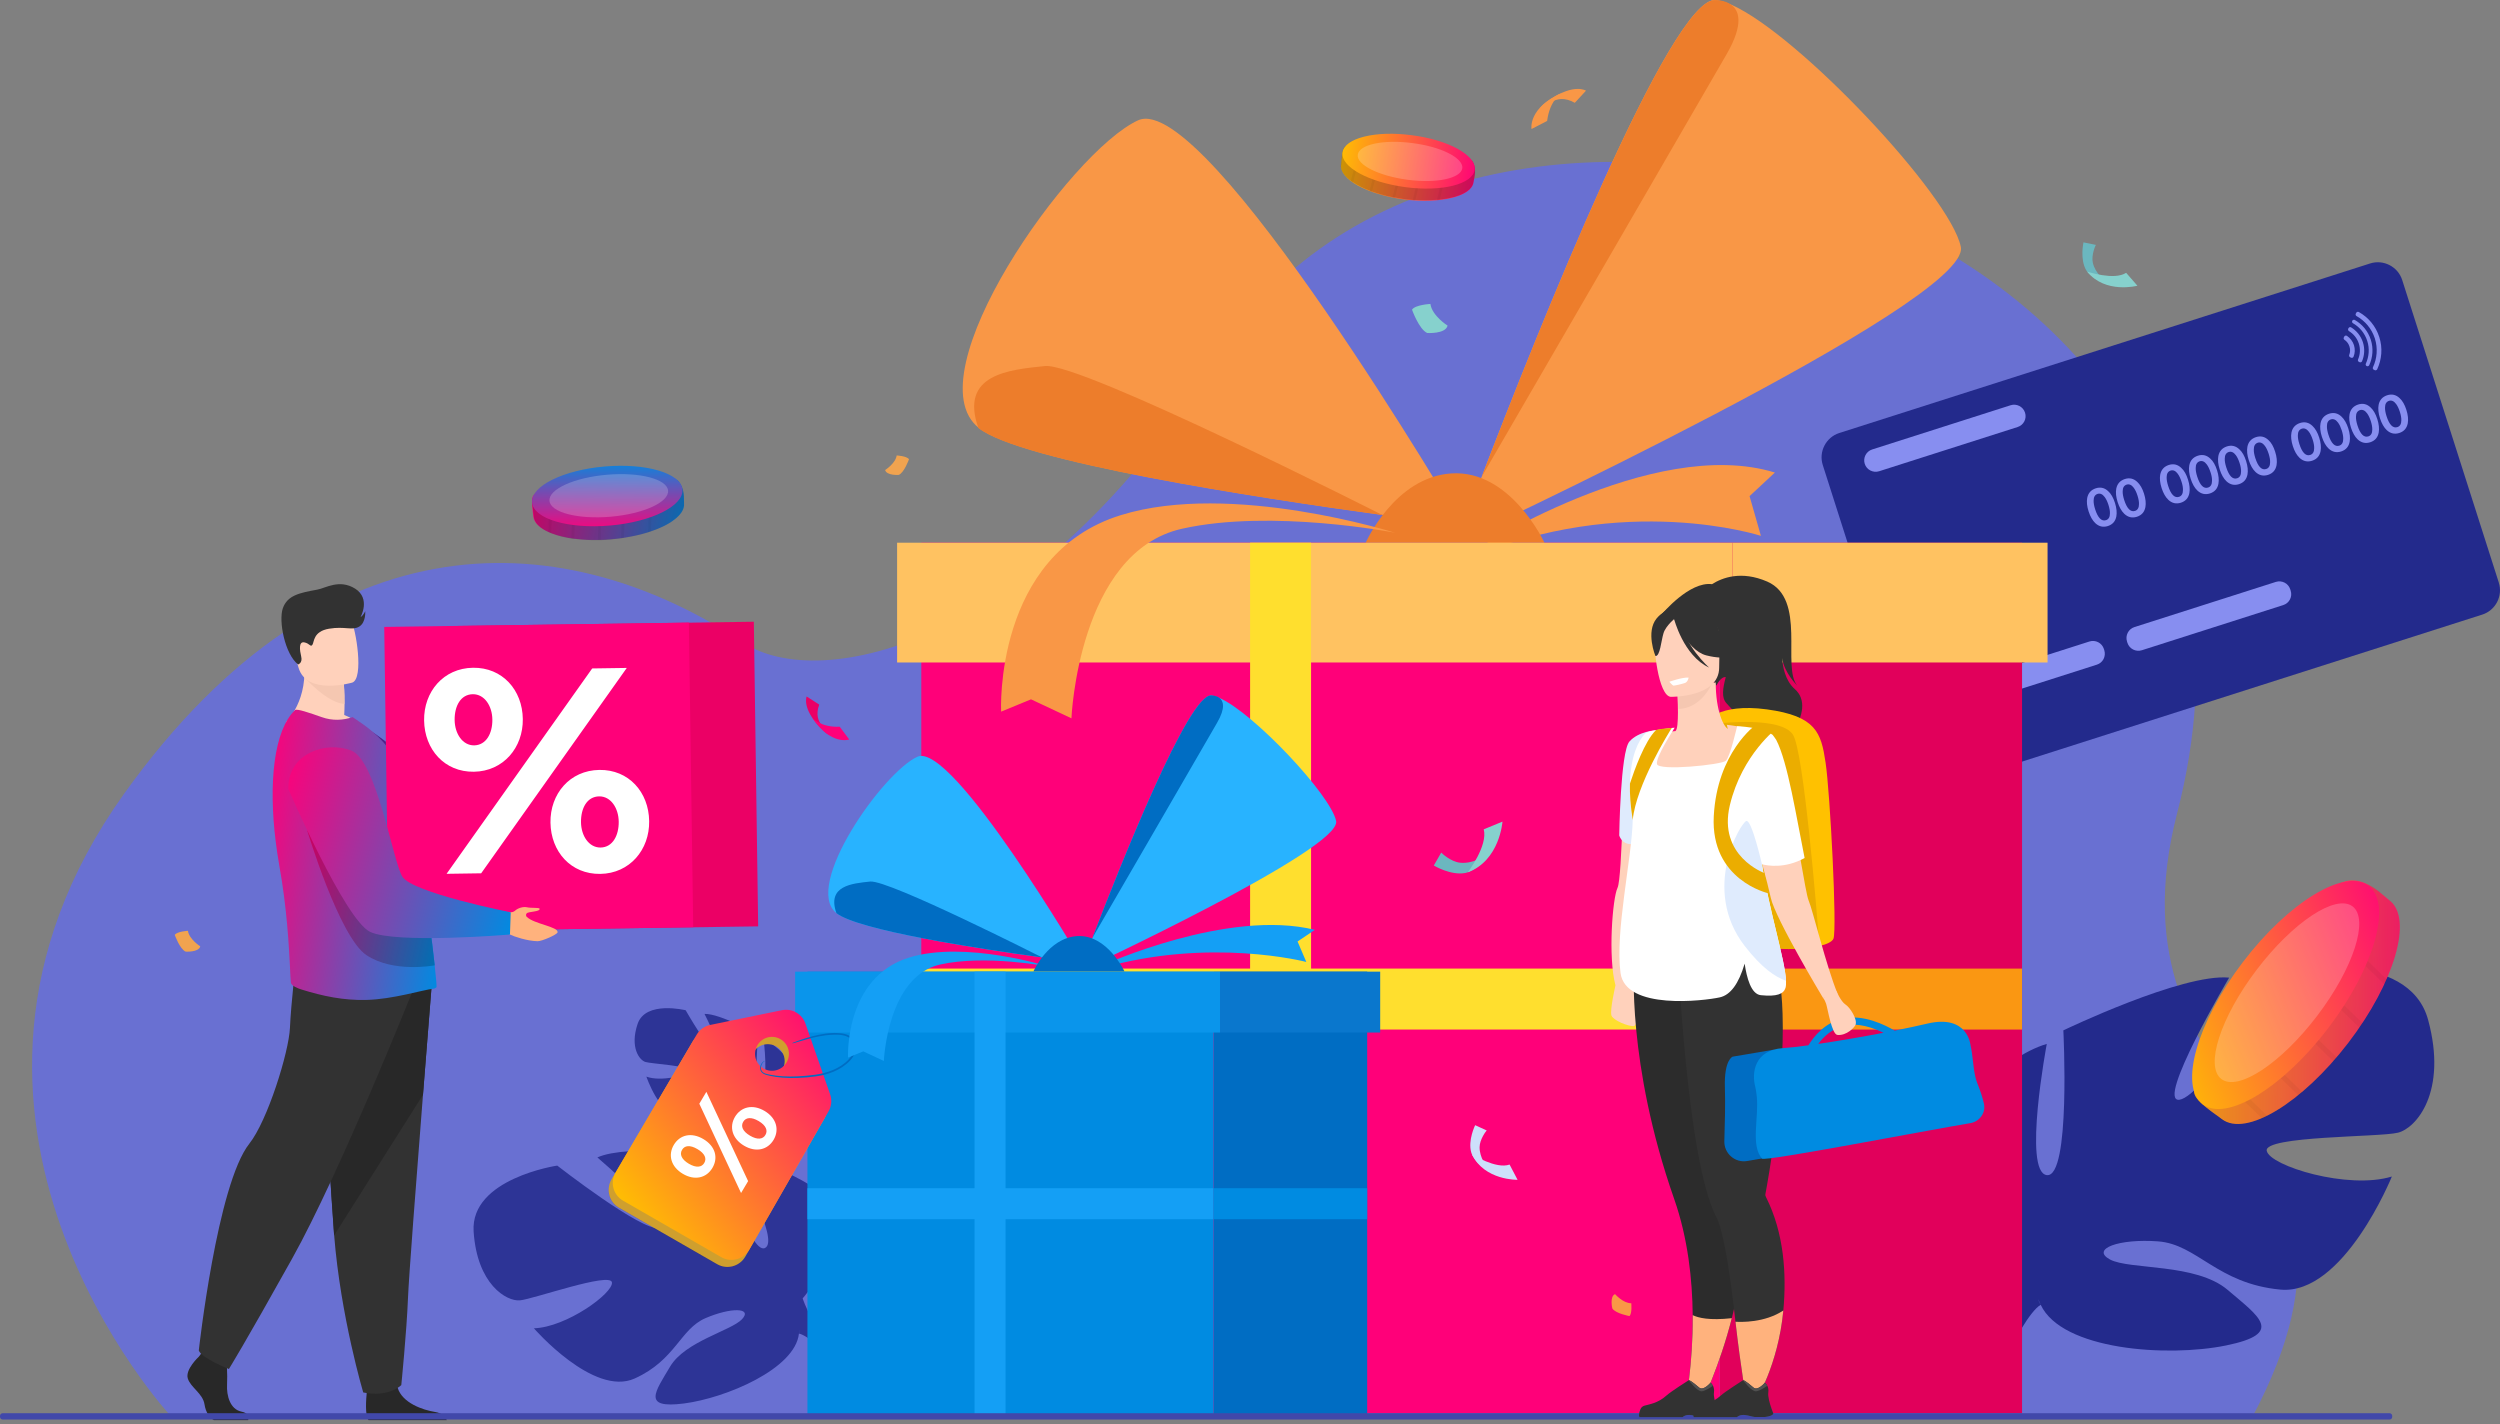<svg width="495" height="282" viewBox="0 0 495 282" fill="none" xmlns="http://www.w3.org/2000/svg">
<rect x="0" y="0" width="495" height="282" fill="#808080" stroke="none"/>
<path d="M33.868 280.444C33.868 280.444 -21.255 221.269 24.543 157.2C65.173 100.36 112.551 104.241 147.307 127.303C162.109 137.125 204.799 128.522 241.118 70.669C290.66 -8.22 462.381 39.622 431.077 160.995C415.931 219.723 477.184 221.853 445.965 280.564L33.868 280.444Z" fill="#6970D2"/>
<path d="M480.769 201.935C476.888 187.614 452.71 192.078 452.71 192.078C452.71 192.078 436.293 217.15 431.519 217.751C426.745 218.352 441.376 193.572 441.376 193.572C432.12 192.679 408.543 204.013 408.543 204.013C408.543 204.013 410.037 233.274 405.263 232.673C400.489 232.072 405.263 206.692 405.263 206.692C396.299 209.371 387.954 219.829 387.954 219.829C377.513 236.846 399.888 249.382 399.888 249.382C399.888 249.382 400.18 259.531 393.912 271.173C393.912 271.173 392.504 273.32 391.062 276.978H393.5C393.706 276.325 393.912 275.69 394.17 275.089C394.17 275.089 394.17 275.089 394.17 275.071C394.17 275.054 394.17 275.054 394.187 275.037C394.359 274.659 394.599 274.127 394.891 273.474C395.63 272.015 396.145 270.933 396.454 270.16C398.686 265.575 401.915 259.599 404.061 258.346C404.061 258.346 403.786 257.968 403.546 257.23C403.718 257.59 403.889 257.951 404.061 258.346C408.234 267.31 429.132 268.786 440.775 266.399C452.418 264.013 447.335 260.733 441.067 255.392C434.799 250.069 421.662 251.46 417.782 249.382C413.901 247.287 419.567 245.209 427.329 245.793C435.091 246.394 438.972 254.156 451.508 255.341C464.043 256.525 473.591 232.948 473.591 232.948C464.936 235.627 449.413 230.853 448.812 227.865C448.211 224.877 471.204 225.186 474.776 224.276C478.365 223.418 484.65 216.257 480.769 201.935Z" fill="#232A8C"/>
<path d="M151.201 205.835C151.201 205.835 152.265 214.352 150.668 214.455C149.071 214.558 150.17 204.89 150.17 204.89C150.17 204.89 142.58 200.649 139.489 200.752C139.489 200.752 143.834 209.269 142.271 208.977C140.691 208.686 135.763 200.031 135.763 200.031C135.763 200.031 127.829 198.056 126.25 202.727C124.67 207.398 126.61 209.905 127.778 210.265C128.946 210.643 136.57 211.004 136.312 211.983C136.055 212.961 130.8 214.232 127.984 213.167C127.984 213.167 130.68 221.187 134.853 221.049C139.043 220.912 140.485 218.422 143.061 218.371C145.654 218.336 147.492 219.143 146.152 219.762C144.83 220.38 140.502 219.641 138.304 221.29C136.124 222.921 134.372 223.917 138.184 224.948C141.996 225.978 148.951 225.909 150.531 223.024C150.6 222.904 150.668 222.784 150.72 222.664C150.617 222.904 150.531 223.024 150.531 223.024C151.218 223.488 152.162 225.531 152.815 227.094C152.901 227.352 153.055 227.729 153.261 228.227C153.347 228.451 153.416 228.64 153.467 228.76C154.618 232.246 153.536 238.084 153.536 238.084L154.343 238.359C156.541 232.538 153.622 227.472 153.622 227.472C151.785 223.488 152.094 220.122 152.094 220.122C152.094 220.122 159.77 216.413 156.661 210.557C156.679 210.54 154.12 206.917 151.201 205.835Z" fill="#2D3496"/>
<path d="M93.777 243.837C93.09 233.345 110.331 230.787 110.331 230.787C110.331 230.787 127.091 243.837 130.439 243.133C133.788 242.429 118.281 229.172 118.281 229.172C124.275 226.442 142.7 228.64 142.7 228.64C142.7 228.64 148.419 248.594 151.475 247.1C154.549 245.606 145.516 229.688 145.516 229.688C152.145 229.43 160.147 234.513 160.147 234.513C171.069 243.528 158.928 257.077 158.928 257.077C158.928 257.077 161.057 263.946 167.943 270.317C167.943 270.317 169.386 271.433 171.189 273.545L169.557 274.112C169.266 273.717 168.974 273.339 168.682 272.996L168.665 272.979C168.458 272.755 168.184 272.463 167.823 272.086C166.982 271.279 166.398 270.678 166.003 270.214C163.444 267.655 159.924 264.393 158.19 264.049C158.19 264.049 158.275 263.74 158.275 263.173C158.241 263.448 158.207 263.74 158.19 264.049C157.451 271.021 143.765 276.808 135.419 277.89C127.056 278.955 129.718 275.589 132.689 270.574C135.677 265.56 144.795 263.482 146.925 261.198C149.054 258.915 144.761 258.812 139.695 260.992C134.629 263.173 133.805 269.269 125.665 272.944C117.526 276.619 105.711 263.002 105.711 263.002C112.134 262.813 121.441 256.047 121.166 253.918C120.892 251.788 105.54 257.249 102.93 257.472C100.302 257.695 94.464 254.33 93.777 243.837Z" fill="#2D3496"/>
<path d="M416.699 55.51C416.699 55.51 414.862 54.119 414.381 52.041C414.037 50.495 414.913 48.572 414.982 48.486L412.526 47.988C412.526 47.988 411.805 51.251 413.024 53.432C413.402 54.102 414.501 55.012 415.205 55.355C415.995 55.75 416.699 55.51 416.699 55.51Z" fill="#6BB7BF"/>
<path d="M420.975 54.016L423.207 56.574C423.207 56.574 416.87 58.257 413.247 53.775C413.264 53.775 418.605 55.578 420.975 54.016Z" fill="#86D1CD"/>
<path d="M305.491 21.836C305.491 21.836 307.774 18.041 311.81 20.36L314.025 17.955C314.025 17.955 311.724 16.427 306.83 19.759C303.636 21.922 305.491 21.836 305.491 21.836Z" fill="#F99746"/>
<path d="M303.241 25.546C303.241 25.546 302.468 21.407 309.286 18.351C309.286 18.351 306.847 19.741 306.332 23.949L303.241 25.546Z" fill="#F99746"/>
<path d="M164.475 144.958C164.475 144.958 160.731 143.481 162.208 139.515L159.718 137.9C159.718 137.9 158.705 140.201 162.414 144.065C164.836 146.607 164.475 144.958 164.475 144.958Z" fill="#EB0065"/>
<path d="M168.15 146.418C168.15 146.418 164.561 147.723 160.801 142.091C160.801 142.091 162.415 144.066 166.262 143.894L168.15 146.418Z" fill="#FF0079"/>
<path d="M175.259 93.064C175.259 93.064 177.319 91.758 177.543 90.179C177.543 90.179 179.552 90.282 179.981 90.934C179.981 90.934 179.054 93.544 177.972 94.025C177.989 94.042 175.534 94.197 175.259 93.064Z" fill="#F1A34F"/>
<path d="M39.65 187.374C39.65 187.374 37.452 185.983 37.212 184.3C37.212 184.3 35.065 184.42 34.602 185.107C34.602 185.107 35.58 187.889 36.748 188.421C36.748 188.421 39.358 188.593 39.65 187.374Z" fill="#F1A34F"/>
<path d="M286.621 64.474C286.621 64.474 283.547 62.533 283.221 60.181C283.221 60.181 280.215 60.335 279.58 61.314C279.58 61.314 280.954 65.195 282.585 65.933C282.568 65.933 286.209 66.174 286.621 64.474Z" fill="#86D1CD"/>
<path d="M475.634 55.441L494.764 115.355C495.606 117.999 494.129 120.85 491.484 121.691L386.374 155.263C383.729 156.104 380.879 154.627 380.037 151.983L360.907 92.069C360.066 89.425 361.543 86.574 364.187 85.733L469.298 52.161C471.925 51.32 474.793 52.797 475.634 55.441Z" fill="#232A8C"/>
<path d="M415.189 131.6L387.181 140.547C385.996 140.925 384.709 140.272 384.331 139.087L384.245 138.813C383.867 137.628 384.52 136.34 385.705 135.962L413.712 127.015C414.897 126.638 416.185 127.29 416.563 128.475L416.649 128.75C417.026 129.952 416.374 131.223 415.189 131.6Z" fill="#878EF0"/>
<path d="M452.092 119.802L424.085 128.749C422.9 129.127 421.612 128.474 421.234 127.29L421.148 127.015C420.77 125.83 421.423 124.542 422.608 124.164L450.616 115.218C451.8 114.84 453.088 115.492 453.466 116.677L453.552 116.952C453.947 118.154 453.277 119.425 452.092 119.802Z" fill="#878EF0"/>
<path d="M418.762 99.574C419.088 100.587 419.174 101.498 419.037 102.253C418.848 103.215 418.298 103.85 417.354 104.159C416.427 104.451 415.602 104.262 414.881 103.593C414.315 103.06 413.868 102.27 413.542 101.257C413.215 100.244 413.13 99.351 413.267 98.596C413.456 97.634 414.023 96.998 414.95 96.689C415.894 96.38 416.719 96.586 417.423 97.256C417.989 97.771 418.436 98.544 418.762 99.574ZM417.474 99.969C417.268 99.334 417.028 98.819 416.736 98.424C416.306 97.84 415.826 97.634 415.328 97.788C414.813 97.96 414.538 98.389 414.538 99.111C414.521 99.591 414.624 100.158 414.83 100.811C415.379 102.545 416.118 103.283 416.993 102.992C417.509 102.82 417.766 102.373 417.766 101.652C417.783 101.188 417.68 100.622 417.474 99.969Z" fill="#878EF0"/>
<path d="M424.514 97.737C424.84 98.751 424.926 99.661 424.789 100.416C424.6 101.378 424.05 102.013 423.106 102.322C422.179 102.614 421.354 102.425 420.633 101.756C420.066 101.223 419.62 100.433 419.294 99.42C418.967 98.407 418.882 97.514 419.019 96.758C419.208 95.797 419.775 95.162 420.702 94.852C421.646 94.543 422.471 94.749 423.175 95.419C423.741 95.934 424.188 96.707 424.514 97.737ZM423.226 98.132C423.02 97.497 422.78 96.982 422.488 96.587C422.058 96.003 421.578 95.797 421.08 95.951C420.564 96.123 420.29 96.552 420.29 97.274C420.273 97.754 420.376 98.321 420.582 98.974C421.131 100.708 421.87 101.447 422.745 101.155C423.26 100.983 423.518 100.536 423.518 99.815C423.535 99.352 423.432 98.785 423.226 98.132Z" fill="#878EF0"/>
<path d="M433.22 94.954C433.546 95.967 433.632 96.877 433.495 97.633C433.306 98.595 432.756 99.23 431.812 99.539C430.885 99.831 430.06 99.642 429.339 98.972C428.773 98.44 428.326 97.65 428 96.637C427.673 95.624 427.588 94.731 427.725 93.975C427.914 93.014 428.481 92.378 429.408 92.069C430.352 91.76 431.177 91.966 431.881 92.636C432.465 93.151 432.894 93.924 433.22 94.954ZM431.932 95.349C431.726 94.714 431.486 94.199 431.194 93.804C430.764 93.22 430.284 93.014 429.786 93.168C429.271 93.34 428.996 93.769 428.996 94.49C428.979 94.971 429.082 95.538 429.288 96.191C429.837 97.925 430.576 98.663 431.451 98.371C431.967 98.2 432.224 97.753 432.224 97.032C432.241 96.568 432.155 96.002 431.932 95.349Z" fill="#878EF0"/>
<path d="M438.974 93.118C439.3 94.131 439.386 95.041 439.249 95.797C439.06 96.759 438.51 97.394 437.566 97.703C436.639 97.995 435.814 97.806 435.093 97.136C434.526 96.604 434.08 95.814 433.754 94.801C433.427 93.788 433.342 92.895 433.479 92.139C433.668 91.178 434.235 90.542 435.162 90.233C436.106 89.924 436.931 90.13 437.635 90.8C438.218 91.315 438.648 92.088 438.974 93.118ZM437.686 93.513C437.48 92.878 437.24 92.363 436.948 91.968C436.518 91.384 436.038 91.178 435.54 91.332C435.024 91.504 434.75 91.933 434.75 92.655C434.732 93.135 434.836 93.702 435.042 94.355C435.591 96.089 436.33 96.827 437.205 96.535C437.72 96.364 437.978 95.917 437.978 95.196C437.995 94.732 437.909 94.166 437.686 93.513Z" fill="#878EF0"/>
<path d="M444.726 91.28C445.052 92.293 445.138 93.204 445.001 93.959C444.812 94.921 444.262 95.556 443.318 95.865C442.391 96.157 441.566 95.968 440.845 95.299C440.278 94.766 439.832 93.976 439.506 92.963C439.179 91.95 439.094 91.057 439.231 90.302C439.42 89.34 439.986 88.704 440.914 88.395C441.858 88.086 442.682 88.292 443.387 88.962C443.97 89.477 444.4 90.25 444.726 91.28ZM443.438 91.675C443.232 91.04 442.992 90.525 442.7 90.13C442.27 89.546 441.79 89.34 441.292 89.494C440.776 89.666 440.502 90.095 440.502 90.817C440.484 91.297 440.587 91.864 440.794 92.517C441.343 94.251 442.081 94.99 442.957 94.698C443.472 94.526 443.73 94.079 443.73 93.358C443.747 92.894 443.661 92.328 443.438 91.675Z" fill="#878EF0"/>
<path d="M450.479 89.442C450.805 90.456 450.891 91.366 450.754 92.121C450.565 93.083 450.015 93.718 449.071 94.027C448.143 94.319 447.319 94.13 446.598 93.461C446.031 92.928 445.585 92.138 445.259 91.125C444.932 90.112 444.846 89.219 444.984 88.464C445.173 87.502 445.739 86.867 446.667 86.558C447.611 86.248 448.435 86.454 449.139 87.124C449.723 87.639 450.153 88.412 450.479 89.442ZM449.191 89.837C448.985 89.202 448.745 88.687 448.453 88.292C448.023 87.708 447.542 87.502 447.044 87.656C446.529 87.828 446.255 88.258 446.255 88.979C446.237 89.46 446.34 90.026 446.546 90.679C447.096 92.413 447.834 93.152 448.71 92.86C449.225 92.688 449.483 92.242 449.483 91.52C449.5 91.057 449.397 90.49 449.191 89.837Z" fill="#878EF0"/>
<path d="M459.202 86.644C459.528 87.657 459.614 88.567 459.476 89.323C459.287 90.284 458.738 90.919 457.793 91.229C456.866 91.52 456.042 91.332 455.321 90.662C454.754 90.129 454.307 89.34 453.981 88.326C453.655 87.313 453.569 86.42 453.706 85.665C453.895 84.703 454.462 84.068 455.389 83.759C456.334 83.45 457.158 83.656 457.862 84.325C458.429 84.858 458.875 85.63 459.202 86.644ZM457.914 87.056C457.708 86.42 457.467 85.905 457.175 85.51C456.746 84.926 456.265 84.72 455.767 84.875C455.252 85.047 454.977 85.476 454.977 86.197C454.96 86.678 455.063 87.245 455.269 87.897C455.819 89.632 456.557 90.37 457.433 90.078C457.948 89.906 458.206 89.46 458.206 88.739C458.223 88.275 458.12 87.708 457.914 87.056Z" fill="#878EF0"/>
<path d="M464.955 84.806C465.282 85.819 465.368 86.729 465.23 87.485C465.041 88.446 464.492 89.082 463.547 89.391C462.62 89.683 461.796 89.494 461.075 88.824C460.508 88.292 460.061 87.502 459.735 86.489C459.409 85.475 459.323 84.582 459.46 83.827C459.649 82.865 460.216 82.23 461.143 81.921C462.088 81.612 462.912 81.818 463.616 82.487C464.183 83.02 464.629 83.793 464.955 84.806ZM463.668 85.218C463.461 84.582 463.221 84.067 462.929 83.672C462.5 83.088 462.019 82.882 461.521 83.037C461.006 83.209 460.731 83.638 460.731 84.359C460.714 84.84 460.817 85.407 461.023 86.059C461.573 87.794 462.311 88.532 463.187 88.24C463.702 88.068 463.959 87.622 463.959 86.901C463.977 86.437 463.874 85.87 463.668 85.218Z" fill="#878EF0"/>
<path d="M470.707 82.986C471.034 83.999 471.12 84.91 470.982 85.665C470.793 86.627 470.244 87.262 469.299 87.571C468.372 87.863 467.548 87.674 466.826 87.005C466.26 86.472 465.813 85.682 465.487 84.669C465.161 83.656 465.075 82.763 465.212 82.008C465.401 81.046 465.968 80.411 466.895 80.102C467.84 79.792 468.664 79.998 469.368 80.668C469.935 81.183 470.381 81.956 470.707 82.986ZM469.42 83.381C469.213 82.746 468.973 82.231 468.681 81.836C468.252 81.252 467.771 81.046 467.273 81.201C466.758 81.372 466.483 81.802 466.483 82.523C466.466 83.004 466.569 83.57 466.775 84.223C467.324 85.957 468.063 86.696 468.939 86.404C469.454 86.232 469.711 85.785 469.711 85.064C469.729 84.601 469.626 84.034 469.42 83.381Z" fill="#878EF0"/>
<path d="M476.46 81.148C476.787 82.162 476.872 83.072 476.735 83.827C476.546 84.789 475.997 85.424 475.052 85.733C474.125 86.025 473.301 85.837 472.579 85.167C472.013 84.634 471.566 83.844 471.24 82.831C470.914 81.818 470.828 80.925 470.965 80.17C471.154 79.208 471.721 78.573 472.648 78.264C473.593 77.954 474.417 78.16 475.121 78.83C475.688 79.345 476.134 80.118 476.46 81.148ZM475.172 81.543C474.966 80.908 474.726 80.393 474.434 79.998C474.005 79.414 473.524 79.208 473.026 79.363C472.511 79.534 472.236 79.964 472.236 80.685C472.219 81.166 472.322 81.732 472.528 82.385C473.077 84.119 473.816 84.858 474.692 84.566C475.207 84.394 475.464 83.948 475.464 83.226C475.482 82.763 475.379 82.196 475.172 81.543Z" fill="#878EF0"/>
<path d="M399.494 84.548L372.07 93.306C370.885 93.684 369.597 93.031 369.219 91.846C368.842 90.662 369.494 89.374 370.679 88.996L398.103 80.238C399.288 79.86 400.576 80.513 400.954 81.698C401.349 82.9 400.679 84.171 399.494 84.548Z" fill="#878EF0"/>
<path d="M466.087 68.339C465.829 67.549 465.331 66.93 464.696 66.501C464.507 66.381 464.266 66.45 464.163 66.639L464.077 66.81C463.992 66.982 464.043 67.171 464.198 67.274C464.661 67.583 465.022 68.047 465.194 68.613C465.383 69.18 465.348 69.764 465.142 70.279C465.073 70.451 465.159 70.64 465.314 70.726L465.486 70.811C465.674 70.915 465.932 70.829 466.001 70.623C466.293 69.936 466.327 69.129 466.087 68.339Z" fill="#878EF0"/>
<path d="M467.856 67.772C467.443 66.484 466.585 65.471 465.52 64.818C465.331 64.715 465.108 64.784 465.005 64.973L464.953 65.076C464.868 65.248 464.936 65.454 465.091 65.557C465.984 66.106 466.705 66.948 467.048 68.03C467.392 69.111 467.306 70.21 466.894 71.172C466.808 71.344 466.894 71.567 467.066 71.653L467.169 71.704C467.358 71.807 467.598 71.722 467.684 71.533C468.165 70.382 468.268 69.06 467.856 67.772Z" fill="#878EF0"/>
<path d="M469.418 67.274C468.869 65.556 467.718 64.2 466.259 63.358C466.07 63.255 465.846 63.324 465.743 63.513C465.658 63.685 465.726 63.908 465.881 63.994C467.186 64.749 468.216 65.951 468.714 67.497C469.212 69.042 469.058 70.622 468.439 71.996C468.354 72.168 468.422 72.391 468.594 72.477C468.783 72.58 469.006 72.494 469.109 72.305C469.813 70.777 469.968 68.991 469.418 67.274Z" fill="#878EF0"/>
<path d="M471.1 66.741C470.396 64.543 468.919 62.826 467.047 61.778C466.858 61.675 466.635 61.744 466.532 61.933L466.446 62.105C466.36 62.276 466.429 62.5 466.601 62.585C468.266 63.53 469.589 65.058 470.224 67.016C470.842 68.974 470.653 71 469.846 72.717C469.76 72.889 469.829 73.112 470.001 73.198L470.172 73.284C470.361 73.387 470.585 73.301 470.688 73.112C471.581 71.189 471.804 68.922 471.1 66.741Z" fill="#878EF0"/>
<path d="M400.367 107.456H340.522V279.83H400.367V107.456Z" fill="#E1005B"/>
<path d="M340.522 107.456H182.418V279.83H340.522V107.456Z" fill="#FF0079"/>
<path d="M340.519 203.85V191.778L182.415 191.778V203.85L340.519 203.85Z" fill="#FFDF2E"/>
<path d="M400.36 203.854V191.782H340.515V203.854H400.36Z" fill="#FA9712"/>
<path d="M291.427 109.31C291.427 109.31 327.146 86.093 351.427 93.563L346.413 98.234L348.662 106.099C348.662 106.099 321.668 97.307 290.672 110.632L291.427 109.31Z" fill="#F99746"/>
<path d="M289.51 104.018C289.51 104.018 283.208 103.263 273.814 101.958C248.881 98.523 202.172 91.345 193.792 84.717C180.621 74.293 211.84 29.989 225.338 23.824C238.852 17.694 289.51 104.018 289.51 104.018Z" fill="#F99746"/>
<path d="M388.245 48.882C390.495 59.855 288.492 107.267 288.492 107.267C288.492 107.267 290.347 102.253 293.369 94.388C293.369 94.388 293.369 94.388 293.386 94.371C304.411 65.676 330.976 -0.918 339.717 0.01C340.592 0.095 341.623 0.422 342.773 0.92C356.168 6.827 386.184 38.784 388.245 48.882Z" fill="#F99746"/>
<path d="M341.896 10.69C335.663 21.509 294.037 93.271 293.385 94.387C304.409 65.692 330.975 -0.901 339.715 0.026C339.715 0.026 341.45 -0.025 342.772 0.936C344.352 2.087 345.33 4.714 341.896 10.69Z" fill="#ED7D2B"/>
<path d="M273.757 101.995C248.806 98.56 202.098 91.382 193.718 84.754C189.94 74.09 199.763 73.214 206.906 72.476C214.033 71.72 273.757 101.995 273.757 101.995Z" fill="#ED7D2B"/>
<path d="M270.409 107.456C270.409 107.456 276.128 94.457 287.375 93.736C299.121 92.98 305.801 107.456 305.801 107.456H270.409Z" fill="#ED7D2B"/>
<path d="M343.064 107.456H177.628V131.171H343.064V107.456Z" fill="#FFC261"/>
<path d="M405.416 107.456H343.064V131.171H405.416V107.456Z" fill="#FFC261"/>
<path d="M276.197 105.481C276.197 105.481 243.793 95.212 221.933 101.995C196.724 109.808 198.218 140.907 198.218 140.907L204.142 138.468L212.145 142.229C212.145 142.229 213.501 109.293 234.039 104.691C251.829 100.707 276.197 105.481 276.197 105.481Z" fill="#F99746"/>
<path d="M259.592 107.456H247.52V279.813H259.592V107.456Z" fill="#FFDF2E"/>
<path d="M270.703 192.388H240.274V280.051H270.703V192.388Z" fill="#006DC3"/>
<path d="M240.273 192.388H159.873V280.051H240.273V192.388Z" fill="#008BE1"/>
<path d="M240.269 241.402V235.271L159.869 235.271V241.402L240.269 241.402Z" fill="#149FF5"/>
<path d="M270.702 241.397V235.267H240.273V241.397H270.702Z" fill="#008BE1"/>
<path d="M218.518 191.048C218.518 191.048 243.16 179.852 260.349 184.111L256.914 186.412L258.649 190.465C258.649 190.465 239.536 185.485 218.02 191.718L218.518 191.048Z" fill="#149FF5"/>
<path d="M214.293 190.618C214.293 190.618 211.081 190.223 206.308 189.57C193.635 187.819 169.868 184.178 165.61 180.795C158.912 175.489 174.78 152.959 181.648 149.834C188.534 146.709 214.293 190.618 214.293 190.618Z" fill="#28B3FF"/>
<path d="M264.556 162.559C265.706 168.14 213.829 192.249 213.829 192.249C213.829 192.249 214.774 189.691 216.302 185.707C221.917 171.111 235.415 137.247 239.862 137.711C240.309 137.762 240.824 137.917 241.408 138.174C248.242 141.162 263.491 157.407 264.556 162.559Z" fill="#28B3FF"/>
<path d="M240.978 143.121C237.818 148.616 216.645 185.124 216.302 185.69C221.917 171.094 235.414 137.231 239.862 137.694C239.862 137.694 240.738 137.677 241.407 138.158C242.232 138.759 242.73 140.098 240.978 143.121Z" fill="#006DC3"/>
<path d="M206.325 189.572C193.635 187.82 169.886 184.179 165.61 180.797C163.687 175.37 168.684 174.924 172.307 174.546C175.948 174.168 206.325 189.572 206.325 189.572Z" fill="#006DC3"/>
<path d="M241.562 192.388H157.436V204.443H241.562V192.388Z" fill="#0A95EB"/>
<path d="M273.278 192.388H241.562V204.443H273.278V192.388Z" fill="#0A77CD"/>
<path d="M199.095 192.388H192.965V280.807H199.095V192.388Z" fill="#149FF5"/>
<path d="M62.508 156.394C62.508 156.394 85.175 172.999 90.722 172.604C96.269 172.209 115.896 160.086 115.896 160.086L111.741 155.14C111.741 155.14 93.967 161.734 90.705 159.914C87.442 158.094 74.735 142.69 69.394 143.497C64.053 144.339 58.782 150.418 62.508 156.394Z" fill="#4B248A"/>
<path d="M49.131 281.183H42.348C41.49 280.719 40.734 279.655 40.494 278.075C40.167 275.894 37.712 274.709 37.18 272.923C36.647 271.137 39.36 268.63 39.36 268.63L39.807 268.046L40.27 267.445L44.77 268.51C44.77 268.51 44.873 269.575 44.941 270.948C44.993 271.927 45.01 273.078 44.959 274.074C44.821 276.461 45.628 279.019 47.74 279.483C49.355 279.792 49.286 280.719 49.131 281.183Z" fill="#282828"/>
<path d="M88.456 281.183H72.966C72.228 280.273 72.503 276.924 72.606 275.825C72.623 275.602 72.64 275.482 72.64 275.482C72.64 275.482 77.929 271.258 78.65 274.486C78.668 274.589 78.702 274.692 78.736 274.778C79.646 277.8 83.751 279.191 86.137 279.569C87.683 279.826 88.25 280.616 88.456 281.183Z" fill="#282828"/>
<path d="M85.502 194.704C85.502 194.704 84.695 204.733 83.751 216.771C82.463 233.136 80.917 253.244 80.78 257.056C80.522 263.668 79.457 274.246 79.457 274.246C79.457 274.246 76.95 276.753 71.919 275.705C71.919 275.705 67.437 260.611 66.166 244.624C66.149 244.366 66.132 244.091 66.115 243.834C64.93 227.572 63.075 193.313 63.075 193.313L85.502 194.704Z" fill="#323232"/>
<path d="M85.503 194.704C85.503 194.704 84.695 204.733 83.751 216.771L66.15 244.624C66.132 244.366 66.115 244.091 66.098 243.834C64.913 227.572 63.059 193.313 63.059 193.313L85.503 194.704Z" fill="#282828"/>
<path d="M81.827 195.889C81.827 195.889 67.351 232.191 57.82 249.243C48.307 266.295 45.319 271.069 45.319 271.069C45.319 271.069 39.858 268.888 39.36 267.394C39.36 267.394 43.001 234.458 49.372 226.439C52.978 221.905 57.202 208.288 57.408 203.531C57.614 198.774 58.696 189.347 58.696 189.347L81.827 195.889Z" fill="#323232"/>
<path d="M72.296 144.203C66.887 146.658 56.601 143.035 56.601 143.035C56.601 143.035 61.306 138.519 60.069 130.465L64.843 133.436L68.089 135.462C68.089 135.462 68.243 136.87 68.226 139.36C68.226 140.013 68.192 140.751 68.157 141.558C70.699 142.606 72.296 144.203 72.296 144.203Z" fill="#FFD1BB"/>
<path d="M68.055 135.479C68.055 135.479 68.21 136.887 68.192 139.377C64.861 139.205 60.517 134.38 60.517 134.38C62.131 133.693 63.573 133.435 64.827 133.47L68.055 135.479Z" fill="#F5C7B1"/>
<path d="M69.755 135.152C69.755 135.152 60.654 137.813 59.091 132.129C57.528 126.445 55.296 122.959 61.031 121.019C66.767 119.079 68.501 120.933 69.48 122.702C70.476 124.471 72.09 134.31 69.755 135.152Z" fill="#FFD1BB"/>
<path d="M86.068 191.134C86.36 193.761 86.48 195.393 86.429 195.461C86.274 195.616 86.085 195.736 85.862 195.753C83.75 195.976 77.74 197.883 72.468 197.986C68.02 198.089 63.985 197.264 59.589 195.891C59.005 195.702 57.648 195.187 57.597 194.551C57.528 193.864 57.476 192.885 57.425 191.632C57.202 187.287 56.824 179.817 55.295 171.334C55.021 169.755 54.78 168.175 54.592 166.629C53.149 155.055 54.214 144.597 58.421 140.596C58.782 140.27 61.34 141.163 63.693 141.987C65.874 142.76 67.934 142.623 69.823 141.987L71.97 143.464C74.597 145.37 77.551 148.049 79.216 152.445C80.642 156.189 82.033 163.057 83.217 170.235C83.75 173.481 84.265 176.761 84.66 179.886L84.677 180.006C84.746 180.315 84.78 180.659 84.814 180.968C84.883 181.518 84.969 182.067 85.038 182.599C85.467 185.914 85.828 188.884 86.068 191.134Z" fill="url(#paint0_linear)"/>
<path d="M59.022 131.563C59.022 131.563 59.949 131.289 59.64 130.001C59.331 128.713 59.125 126.996 60.224 127.185C61.323 127.373 61.478 128.215 61.855 127.665C62.233 127.116 61.993 125.021 65.135 124.488C68.295 123.956 69.72 124.901 71.111 124.076C72.502 123.252 72.313 121.003 72.313 121.003C72.313 121.003 71.987 121.844 71.386 122.187C71.386 122.187 73.447 118.53 70.321 116.555C67.196 114.597 64.466 116.452 62.834 116.744C59.228 117.396 56.91 117.894 56 120.436C55.124 122.977 56.412 129.537 59.022 131.563Z" fill="#323232"/>
<path d="M86.069 191.134C85.622 191.22 77.861 192.61 72.589 189.142C67.162 185.57 60.809 164.362 60.809 164.362C60.809 164.362 73.001 177.928 73.241 178.461C73.447 178.907 82.239 181.706 85.038 182.582C85.468 185.913 85.828 188.884 86.069 191.134Z" fill="url(#paint1_linear)"/>
<path d="M86.069 191.134C85.622 191.22 77.861 192.61 72.589 189.142C67.162 185.57 60.809 164.362 60.809 164.362C60.809 164.362 73.001 177.928 73.241 178.461C73.447 178.907 82.239 181.706 85.038 182.582C85.468 185.913 85.828 188.884 86.069 191.134Z" fill="black" fill-opacity="0.2"/>
<path d="M149.259 123.101L88.939 123.959L89.798 184.279L150.117 183.42L149.259 123.101Z" fill="#EB0065"/>
<path d="M136.397 123.273L76.077 124.131L76.935 184.451L137.255 183.592L136.397 123.273Z" fill="#FF0079"/>
<path d="M83.973 142.656C83.887 136.955 87.802 132.301 93.658 132.215C99.462 132.129 103.446 136.611 103.515 142.364C103.601 147.996 99.686 152.719 93.83 152.804C88.026 152.89 84.059 148.408 83.973 142.656ZM117.253 132.352L124.104 132.249L95.272 172.913L88.421 173.016L117.253 132.352ZM97.487 142.467C97.453 139.771 95.925 137.435 93.624 137.453C91.203 137.487 89.983 139.805 90.018 142.57C90.052 145.266 91.58 147.601 93.881 147.584C96.303 147.533 97.522 145.163 97.487 142.467ZM108.993 162.885C108.907 157.183 112.822 152.53 118.678 152.444C124.482 152.358 128.466 156.84 128.535 162.593C128.621 168.225 124.705 172.947 118.85 173.033C113.045 173.119 109.079 168.637 108.993 162.885ZM122.507 162.696C122.473 160 120.945 157.664 118.644 157.681C116.222 157.716 115.003 160.034 115.037 162.799C115.072 165.495 116.6 167.83 118.901 167.813C121.322 167.779 122.542 165.392 122.507 162.696Z" fill="white"/>
<path d="M153.973 201.465L139.81 204.371C138.678 204.599 137.705 205.301 137.116 206.291L121.079 233.546C119.933 235.497 120.595 238.011 122.563 239.132L141.993 250.308C143.94 251.435 146.43 250.762 147.555 248.816L163.222 221.48C163.814 220.458 163.927 219.225 163.536 218.116L158.639 204.114C157.974 202.182 155.975 201.058 153.973 201.465ZM154.667 208.041C155.807 209.499 155.537 211.607 154.079 212.744C152.621 213.881 150.512 213.61 149.373 212.152C148.233 210.693 148.503 208.586 149.961 207.449C151.419 206.311 153.535 206.571 154.667 208.041Z" fill="#F7BE37"/>
<g opacity="0.4">
<path opacity="0.4" d="M153.973 201.466L139.804 204.383C138.672 204.611 137.698 205.314 137.108 206.306L121.052 233.594C119.905 235.547 120.566 238.062 122.533 239.184L141.963 250.36C143.911 251.487 146.401 250.811 147.528 248.864L163.215 221.495C163.807 220.471 163.921 219.237 163.53 218.128L158.639 204.116C157.975 202.182 155.975 201.058 153.973 201.466ZM154.664 208.048C155.803 209.507 155.532 211.617 154.073 212.756C152.614 213.895 150.504 213.624 149.365 212.165C148.227 210.706 148.497 208.596 149.956 207.458C151.415 206.319 153.532 206.577 154.664 208.048Z" fill="black"/>
</g>
<path d="M154.811 200.018L140.642 202.934C139.51 203.163 138.536 203.866 137.946 204.857L121.89 232.146C120.743 234.099 121.404 236.614 123.371 237.736L142.801 248.912C144.749 250.039 147.239 249.363 148.366 247.416L164.052 220.047C164.645 219.023 164.759 217.789 164.368 216.679L159.477 202.668C158.806 200.746 156.813 199.61 154.811 200.018ZM155.502 206.6C156.641 208.059 156.37 210.169 154.911 211.308C153.452 212.447 151.342 212.176 150.203 210.717C149.064 209.258 149.335 207.148 150.794 206.009C152.253 204.87 154.363 205.141 155.502 206.6Z" fill="url(#paint2_linear)"/>
<path d="M135.199 232.415C132.867 231.032 132.219 228.724 133.409 226.697C134.612 224.676 136.906 224.137 139.264 225.535C141.622 226.932 142.259 229.201 141.069 231.229C139.879 233.256 137.545 233.806 135.199 232.415ZM138.096 227.525C136.605 226.646 135.548 226.801 135.043 227.675C134.532 228.529 134.922 229.555 136.387 230.42C137.853 231.285 138.942 231.131 139.441 230.27C139.959 229.403 139.587 228.405 138.096 227.525ZM138.463 218.539L139.86 216.181L148.127 233.863L146.729 236.22L138.463 218.539ZM147.32 226.847C144.988 225.464 144.34 223.156 145.515 221.153C146.718 219.133 149.04 218.576 151.385 219.967C153.717 221.35 154.365 223.657 153.175 225.685C151.987 227.681 149.665 228.237 147.32 226.847ZM150.209 221.969C148.743 221.104 147.662 221.245 147.156 222.119C146.645 222.973 147.01 223.984 148.501 224.864C149.992 225.743 151.056 225.575 151.554 224.714C152.072 223.847 151.675 222.834 150.209 221.969Z" fill="white"/>
<path d="M156.774 206.566C156.769 206.547 156.894 206.503 157.133 206.407C157.371 206.312 157.716 206.178 158.171 206.025C158.626 205.871 159.175 205.672 159.839 205.474C160.492 205.268 161.241 205.068 162.091 204.894C162.942 204.719 163.882 204.563 164.899 204.535C165.035 204.53 165.151 204.531 165.287 204.526C165.416 204.534 165.552 204.529 165.68 204.537C165.945 204.541 166.223 204.551 166.485 204.586C167.031 204.652 167.599 204.764 168.131 205.055C168.4 205.194 168.64 205.383 168.852 205.623C169.064 205.862 169.221 206.136 169.325 206.446C169.528 207.047 169.519 207.725 169.313 208.339C169.12 208.961 168.743 209.526 168.301 210.003C167.851 210.492 167.335 210.894 166.782 211.274C165.671 212.014 164.446 212.489 163.231 212.802C162.628 212.953 162.013 213.064 161.421 213.138C160.828 213.211 160.243 213.273 159.677 213.329C157.404 213.513 155.338 213.484 153.622 213.224C153.193 213.159 152.783 213.089 152.401 213.001C152.21 212.957 152.018 212.913 151.847 212.864C151.663 212.808 151.504 212.766 151.334 212.684C151.001 212.541 150.732 212.286 150.614 212.001C150.483 211.708 150.488 211.411 150.541 211.175C150.561 211.054 150.607 210.947 150.64 210.832C150.697 210.732 150.735 210.638 150.791 210.57C150.885 210.408 151.015 210.299 151.117 210.209C151.225 210.138 151.306 210.085 151.377 210.076C151.436 210.06 151.476 210.05 151.476 210.05C151.476 210.05 151.449 210.067 151.395 210.103C151.329 210.131 151.26 210.192 151.165 210.27C151.082 210.355 150.965 210.471 150.891 210.628C150.848 210.703 150.81 210.798 150.772 210.892C150.746 210.994 150.708 211.089 150.688 211.21C150.654 211.441 150.658 211.693 150.778 211.946C150.886 212.192 151.12 212.393 151.416 212.515C151.56 212.582 151.739 212.618 151.911 212.668C152.082 212.717 152.261 212.754 152.459 212.785C152.836 212.853 153.233 212.916 153.662 212.981C155.348 213.207 157.397 213.209 159.652 212.998C160.218 212.942 160.791 212.873 161.383 212.799C161.963 212.718 162.558 212.613 163.149 212.455C164.324 212.152 165.509 211.687 166.587 210.978C167.125 210.623 167.621 210.226 168.037 209.767C168.465 209.315 168.794 208.805 168.983 208.248C169.165 207.703 169.182 207.097 169.001 206.575C168.839 206.048 168.451 205.624 167.982 205.369C167.513 205.114 166.984 204.992 166.458 204.921C166.196 204.885 165.938 204.87 165.686 204.874C165.557 204.866 165.421 204.87 165.305 204.87C165.169 204.874 165.052 204.874 164.929 204.886C163.932 204.909 163.007 205.04 162.163 205.202C161.32 205.364 160.578 205.551 159.92 205.737C159.263 205.923 158.704 206.083 158.243 206.216C157.783 206.35 157.433 206.464 157.177 206.533C156.905 206.542 156.767 206.579 156.774 206.566Z" fill="#006DC3"/>
<path d="M106.451 186.359C104.408 186.325 101.797 185.449 100.973 185.037C99.565 184.333 98.844 183.646 98.844 183.646L99.067 182.307L99.325 180.71C99.325 180.71 99.479 180.692 99.737 180.658C99.994 180.624 100.355 180.607 100.784 180.589C100.784 180.589 101.454 180.795 102.003 180.297C102.553 179.799 103.583 179.473 104.356 179.645C105.129 179.834 106.777 179.662 106.846 179.92C106.983 180.572 104.562 180.452 104.27 180.864C104.013 181.242 104.253 181.482 104.287 181.534C104.287 181.534 104.287 181.534 104.304 181.534C105.713 182.959 110.59 183.474 110.401 184.608C110.298 185.054 107.31 186.376 106.451 186.359Z" fill="#FFB27D"/>
<path d="M57.098 156.24C57.098 156.24 68.26 182.032 73.24 184.488C78.22 186.944 100.973 185.038 100.973 185.038L101.128 180.642C101.128 180.642 81.534 176.761 79.645 173.549C77.756 170.338 74.579 150.607 69.565 148.615C64.534 146.624 56.909 149.199 57.098 156.24Z" fill="url(#paint3_linear)"/>
<path d="M473.127 281.068H0.532C0.24 281.068 0 280.828 0 280.536V280.347C0 280.055 0.24 279.814 0.532 279.814H473.127C473.419 279.814 473.659 280.055 473.659 280.347V280.536C473.676 280.828 473.436 281.068 473.127 281.068Z" fill="#4148AA"/>
<path d="M293.849 169.548C293.849 169.548 291.617 171.076 289.11 170.819C287.255 170.63 285.435 168.913 285.366 168.81L283.89 171.368C283.89 171.368 287.255 173.412 290.157 172.845C291.05 172.673 292.476 171.798 293.128 171.128C293.832 170.424 293.849 169.548 293.849 169.548Z" fill="#6BB7BF"/>
<path d="M293.78 164.207L297.489 162.679C297.489 162.679 296.974 170.372 290.62 172.724C290.62 172.724 294.638 167.453 293.78 164.207Z" fill="#86D1CD"/>
<path d="M319.779 256.237C319.779 256.237 321.394 258.075 322.991 258.04C322.991 258.04 323.197 260.05 322.63 260.582C322.63 260.582 319.9 260.084 319.247 259.088C319.23 259.071 318.68 256.684 319.779 256.237Z" fill="#F99746"/>
<path d="M294.399 231.044C294.399 231.044 292.94 229.258 292.957 227.146C292.974 225.566 294.279 223.9 294.365 223.832L292.081 222.784C292.081 222.784 290.604 225.789 291.308 228.193C291.514 228.932 292.373 230.082 292.991 230.58C293.661 231.113 294.399 231.044 294.399 231.044Z" fill="#CDE0FB"/>
<path d="M298.899 230.581L300.479 233.603C300.479 233.603 293.936 233.757 291.446 228.571C291.463 228.554 296.22 231.559 298.899 230.581Z" fill="#CDE0FB"/>
<path d="M473.108 178.271C477.857 181.843 474.098 194.542 464.97 206.467C455.842 218.392 444.703 225.168 439.954 221.596C438.878 220.725 434.714 218.155 434.463 216.432C433.702 210.842 440.967 202.576 447.896 193.452C454.341 184.879 459.82 174.669 465.515 174.302C468.968 174.219 471.783 177.256 473.108 178.271Z" fill="url(#paint4_linear)"/>
<path opacity="0.1" d="M465.54 174.4C469.938 174.696 471.409 177.04 473.108 178.271C474.833 179.599 475.419 182.18 475.03 185.444C475.037 185.864 474.919 186.211 474.828 186.657C474.47 188.859 473.648 191.292 472.53 193.803C472.412 194.15 472.295 194.498 472.053 194.773C470.935 197.285 469.424 199.901 467.717 202.571C467.475 202.846 467.331 203.095 467.115 203.469C466.441 204.492 465.741 205.417 464.969 206.467C464.171 207.418 463.497 208.441 462.672 209.294C462.43 209.569 462.188 209.845 462.044 210.094C460.035 212.423 457.947 214.457 455.976 216.144C455.734 216.419 455.466 216.596 455.197 216.774C453.03 218.513 450.882 219.931 448.924 220.877C448.557 221.081 448.263 221.16 447.896 221.363C444.686 222.75 441.901 222.97 440.052 221.569C438.877 220.725 434.739 218.253 434.56 216.405C434.381 214.557 435.06 212.374 436.23 210.06C436.374 209.81 436.59 209.436 436.707 209.089C439.271 204.505 443.721 199.1 447.993 193.426C453.064 186.801 458.606 178.786 463.412 175.497C463.68 175.32 464.047 175.116 464.316 174.939C464.709 174.833 465.174 174.604 465.54 174.4Z" fill="#323232"/>
<g opacity="0.2">
<path opacity="0.2" d="M436.032 208.533L436.734 209.187L448.951 220.975C448.584 221.179 448.289 221.258 447.922 221.461L436.158 210.184L435.279 209.261L436.032 208.533Z" fill="black"/>
</g>
<g opacity="0.2">
<path opacity="0.2" d="M443.385 204.14L455.904 216.269C455.662 216.544 455.393 216.721 455.125 216.899L442.633 204.868L443.385 204.14Z" fill="black"/>
</g>
<g opacity="0.2">
<path opacity="0.2" d="M455.928 191.196L467.843 202.643C467.6 202.919 467.456 203.168 467.241 203.542L455.273 191.898L455.928 191.196Z" fill="black"/>
</g>
<g opacity="0.2">
<path opacity="0.2" d="M450.056 197.191L462.699 209.391C462.457 209.667 462.214 209.942 462.071 210.191L449.401 197.893L450.056 197.191Z" fill="black"/>
</g>
<g opacity="0.2">
<path opacity="0.2" d="M461.043 182.767L472.557 193.901C472.44 194.248 472.322 194.595 472.08 194.871L460.264 183.397L461.043 182.767Z" fill="black"/>
</g>
<path d="M461.056 203.478C470.135 191.535 473.688 178.959 468.991 175.389C464.295 171.818 453.128 178.605 444.048 190.548C434.969 202.491 431.417 215.066 436.113 218.637C440.81 222.207 451.977 215.42 461.056 203.478Z" fill="url(#paint5_linear)"/>
<path opacity="0.2" d="M458.815 201.114C465.99 191.676 469.123 181.985 465.813 179.469C462.504 176.953 454.004 182.564 446.829 192.001C439.654 201.439 436.521 211.13 439.831 213.646C443.141 216.162 451.641 210.551 458.815 201.114Z" fill="white"/>
<path d="M207.561 191.374C207.561 191.374 191.076 186.154 179.966 189.606C167.155 193.59 167.911 209.405 167.911 209.405L170.933 208.169L175.003 210.075C175.003 210.075 175.69 193.332 186.13 190.979C195.163 188.953 207.561 191.374 207.561 191.374Z" fill="#149FF5"/>
<path d="M135.439 99.686C135.705 102.929 129.169 106.087 120.968 106.778C112.767 107.468 105.897 105.443 105.584 102.212C105.536 101.472 105.02 98.798 105.632 98.082C107.604 95.695 113.615 95.641 119.948 95.099C125.834 94.577 131.997 93.026 134.234 95.188C135.598 96.53 135.4 98.793 135.439 99.686Z" fill="url(#paint6_linear)"/>
<path opacity="0.2" d="M134.234 95.188C135.736 97.045 135.338 98.558 135.44 99.686C135.553 100.861 134.714 102.04 133.238 103.088C133.075 103.232 132.854 103.342 132.691 103.485C131.655 104.115 130.359 104.713 128.931 105.196C128.744 105.246 128.557 105.296 128.382 105.393C126.942 105.83 125.336 106.209 123.599 106.474C123.412 106.524 123.212 106.528 123.025 106.578C122.343 106.66 121.709 106.729 121.028 106.811C120.347 106.893 119.7 106.916 119.007 106.951C118.807 106.955 118.607 106.958 118.454 106.949C116.807 106.988 115.217 106.862 113.767 106.698C113.567 106.702 113.401 106.646 113.201 106.649C111.679 106.404 110.332 106.062 109.207 105.61C109.028 105.507 108.816 105.464 108.638 105.361C106.871 104.579 105.783 103.515 105.691 102.234C105.63 101.446 105.034 98.844 105.739 98.103C106.444 97.362 107.553 96.813 108.958 96.437C109.146 96.387 109.333 96.336 109.52 96.286C112.357 95.627 116.178 95.456 120.055 95.121C124.626 94.749 129.909 94.037 133.062 94.749C133.275 94.792 133.44 94.848 133.606 94.904C133.784 95.007 134.056 95.085 134.234 95.188Z" fill="black"/>
<g opacity="0.2">
<path opacity="0.2" d="M109.475 95.745L109.473 96.298L109.147 105.575C108.968 105.472 108.756 105.429 108.578 105.326L108.851 96.414L108.863 95.708L109.475 95.745Z" fill="black"/>
</g>
<g opacity="0.2">
<path opacity="0.2" d="M114.005 97.094L113.707 106.664C113.507 106.668 113.341 106.612 113.141 106.615L113.452 97.091L114.005 97.094Z" fill="black"/>
</g>
<g opacity="0.2">
<path opacity="0.2" d="M123.835 97.421L123.552 106.486C123.365 106.536 123.165 106.54 122.977 106.59L123.282 97.419L123.835 97.421Z" fill="black"/>
</g>
<g opacity="0.2">
<path opacity="0.2" d="M119.279 97.287L118.947 106.917C118.747 106.921 118.547 106.924 118.394 106.915L118.714 97.238L119.279 97.287Z" fill="black"/>
</g>
<g opacity="0.2">
<path opacity="0.2" d="M129.182 96.391L128.883 105.209C128.696 105.259 128.508 105.309 128.333 105.406L128.629 96.388L129.182 96.391Z" fill="black"/>
</g>
<path d="M135.119 96.934C134.842 93.705 127.953 91.659 119.733 92.365C111.512 93.072 105.073 96.262 105.35 99.491C105.628 102.721 112.517 104.766 120.737 104.06C128.958 103.354 135.397 100.164 135.119 96.934Z" fill="url(#paint7_linear)"/>
<path opacity="0.2" d="M132.28 97.145C132.083 94.85 126.665 93.44 120.18 93.998C113.694 94.555 108.596 96.867 108.793 99.162C108.991 101.458 114.408 102.867 120.894 102.31C127.379 101.753 132.477 99.44 132.28 97.145Z" fill="white"/>
<path d="M291.764 36.079C291.405 38.935 285.155 40.406 277.906 39.486C270.693 38.505 265.121 35.45 265.541 32.629C265.626 31.993 265.693 29.573 266.379 29.082C268.543 27.429 273.734 28.491 279.29 29.2C284.426 29.868 290.099 29.677 291.587 31.987C292.46 33.337 291.858 35.288 291.764 36.079Z" fill="url(#paint8_linear)"/>
<path opacity="0.2" d="M291.574 31.939C292.493 33.84 291.89 35.023 291.751 36.032C291.625 37.088 290.682 37.954 289.207 38.553C289.029 38.652 288.838 38.703 288.647 38.754C287.624 39.131 286.406 39.355 285.068 39.509C284.877 39.56 284.721 39.551 284.518 39.554C283.166 39.661 281.742 39.685 280.183 39.591C280.028 39.582 279.872 39.572 279.668 39.576C279.093 39.526 278.469 39.488 277.881 39.39C277.292 39.292 276.704 39.195 276.116 39.097C275.96 39.087 275.791 39.03 275.635 39.021C274.182 38.746 272.846 38.337 271.605 37.903C271.436 37.846 271.315 37.776 271.147 37.719C269.893 37.238 268.77 36.67 267.898 36.086C267.764 35.968 267.596 35.911 267.462 35.794C266.068 34.787 265.354 33.65 265.515 32.533C265.635 31.837 265.62 29.49 266.354 28.987C267.088 28.483 268.137 28.202 269.453 28.156C269.609 28.166 269.8 28.114 269.956 28.124C272.506 28.105 275.868 28.635 279.265 29.105C283.285 29.612 287.998 30.035 290.521 31.25C290.69 31.308 290.823 31.425 290.992 31.482C291.199 31.682 291.393 31.834 291.574 31.939Z" fill="black"/>
<g opacity="0.2">
<path opacity="0.2" d="M270.057 27.739L269.921 28.184L267.911 36.133C267.777 36.016 267.609 35.959 267.475 35.841L269.419 28.216L269.564 27.615L270.057 27.739Z" fill="black"/>
</g>
<g opacity="0.2">
<path opacity="0.2" d="M273.719 29.773L271.63 37.999C271.462 37.942 271.341 37.872 271.172 37.815L273.226 29.649L273.719 29.773Z" fill="black"/>
</g>
<g opacity="0.2">
<path opacity="0.2" d="M282.161 31.906L280.208 39.687C280.053 39.677 279.897 39.668 279.693 39.671L281.681 31.83L282.161 31.906Z" fill="black"/>
</g>
<g opacity="0.2">
<path opacity="0.2" d="M278.265 30.906L276.189 39.179C276.033 39.17 275.864 39.113 275.709 39.104L277.832 30.817L278.265 30.906Z" fill="black"/>
</g>
<g opacity="0.2">
<path opacity="0.2" d="M286.953 32.053L285.045 39.617C284.854 39.668 284.698 39.658 284.495 39.662L286.46 31.929L286.953 32.053Z" fill="black"/>
</g>
<path d="M291.974 33.621C291.615 36.477 285.438 38.03 278.225 37.05C271.011 36.069 265.452 33.061 265.811 30.205C266.17 27.349 272.347 25.796 279.561 26.777C286.809 27.697 292.333 30.765 291.974 33.621Z" fill="url(#paint9_linear)"/>
<path opacity="0.2" d="M289.538 33.304C289.26 35.321 284.428 36.36 278.703 35.594C272.978 34.828 268.559 32.639 268.836 30.623C269.113 28.606 273.946 27.567 279.671 28.333C285.383 29.051 289.767 31.3 289.538 33.304Z" fill="white"/>
<path d="M204.624 192.336C204.624 192.336 207.526 185.725 213.262 185.347C219.238 184.969 222.638 192.336 222.638 192.336H204.624Z" fill="#006DC3"/>
<path d="M338.683 280.569H336.672C335.988 280.462 335.496 280.269 334.812 280.184C333.764 280.055 333.272 280.483 333.186 280.569C333.165 280.59 333.165 280.59 333.165 280.59H324.61C324.396 280.291 324.61 279.563 324.802 279.05C325.059 278.815 325.144 280.055 325.273 280.248C325.422 280.44 332.267 280.312 332.652 280.034C333.036 279.756 334.234 279.242 335.881 279.649C337.314 279.991 339.431 279.114 339.966 278.879C340.159 279.456 340.33 279.884 340.33 279.884C340.33 279.884 340.415 280.355 338.683 280.569Z" fill="#466AA5"/>
<path d="M349.442 280.569H347.431C346.747 280.462 346.255 280.269 345.571 280.184C344.522 280.055 344.031 280.483 343.945 280.569C343.924 280.59 343.924 280.59 343.924 280.59H335.368C335.155 280.291 335.368 279.563 335.561 279.05C335.818 278.815 335.903 280.055 336.031 280.248C336.181 280.44 343.025 280.312 343.41 280.034C343.795 279.756 344.993 279.242 346.64 279.649C348.073 279.991 350.19 279.114 350.725 278.879C350.917 279.456 351.089 279.884 351.089 279.884C351.089 279.884 351.174 280.355 349.442 280.569Z" fill="#466AA5"/>
<path d="M325.722 145.269C325.722 145.269 322.6 146.958 322.001 148.926C321.402 150.894 321.252 173.757 320.269 175.789C319.285 177.821 318.365 189.477 319.862 195.102C319.862 195.102 318.707 200.086 319.071 201.07C319.434 202.054 322.407 203.251 323.477 203.166C324.546 203.08 325.102 196.878 323.926 195.081L325.722 145.269Z" fill="#FFD1BB"/>
<path d="M355.366 136.434C353.441 134.745 352.971 131.922 352.864 130.296C353.249 133.205 355.858 135.75 355.858 135.75C352.757 132.071 357.762 118.576 349.912 115.153C344.779 112.929 340.993 114.383 338.983 115.667C334.491 115.068 329.123 121.527 329.123 121.527L339.86 135.75C339.86 135.75 340.63 133.975 341.699 134.06C341.122 136.306 340.779 138.146 341.892 139.3C347.474 145.032 345.207 147.834 348.394 148.818C352.308 150.037 360.093 140.541 355.366 136.434Z" fill="#323232"/>
<path d="M327.839 144.584C327.839 144.584 324.396 144.798 322.621 146.83C320.846 148.862 320.61 165.416 320.61 165.416C320.61 165.416 321.102 167.277 323.156 167.127C325.23 166.977 327.839 144.584 327.839 144.584Z" fill="#DFEBFD"/>
<path d="M363.024 185.862C362.789 186.44 361.762 186.953 360.265 187.316C356.928 188.151 351.325 188.257 347.218 186.739C342.834 185.113 339.647 161.908 338.278 150.016C337.807 145.867 337.551 143.086 337.551 143.086C337.551 143.086 340.075 139.129 349.827 140.455C359.58 141.781 360.586 145.054 361.463 150.978C362.361 156.903 363.772 184.001 363.024 185.862Z" fill="#FFC100"/>
<path d="M360.264 187.317C356.928 188.152 351.324 188.258 347.218 186.74C342.833 185.114 339.646 161.909 338.277 150.017C339.432 145.932 340.352 143.237 340.352 143.237C340.352 143.237 352.607 141.761 355.003 145.461C357.142 148.755 359.729 180.623 360.264 187.317Z" fill="#EBAD00"/>
<path d="M351.267 189.439C347.909 181.91 346.305 179.771 346.241 177.419C346.198 175.537 347.118 173.526 348.915 168.564C349.342 167.388 349.62 166.19 349.813 164.971C351.225 155.41 345.707 145.08 342.263 144.374C341.301 144.118 339.696 140.674 339.718 135.113L339.29 135.199L332.061 136.632C332.061 136.632 332.232 138.899 332.232 141.059C332.232 142.856 332.125 144.545 331.719 144.759C331.205 144.802 330.885 144.845 330.885 144.845C330.885 144.845 324.853 153.229 324.34 161.014C323.827 168.799 329.174 172.179 324.297 187.749C319.335 203.619 353.107 193.588 351.267 189.439Z" fill="#FFD1BB"/>
<path d="M332.16 135.943C332.16 135.943 332.331 138.21 332.331 140.37C336.374 140.263 338.512 136.563 339.389 134.51L332.16 135.943Z" fill="#F5C7B1"/>
<path d="M340.138 133.718C340.138 133.718 342.256 130.36 342.769 127.494C343.133 125.441 342.085 117.87 334.47 118.96C334.47 118.96 332.268 119.174 330.172 120.586C328.525 121.698 326.129 124.115 328.803 130.724L329.487 132.969L340.138 133.718Z" fill="#323232"/>
<path d="M330.812 137.974C330.812 137.974 340.394 138.123 340.394 132.177C340.394 126.21 341.634 122.211 335.518 121.868C329.401 121.505 328.224 123.793 327.732 125.782C327.262 127.75 328.331 137.781 330.812 137.974Z" fill="#FFD1BB"/>
<path d="M331.177 121.719C331.177 121.719 333.807 128.713 337.828 129.761C341.849 130.788 343.603 129.718 343.603 129.718C343.603 129.718 340.523 127.259 339.882 122.981C339.86 122.96 333.144 118.383 331.177 121.719Z" fill="#323232"/>
<path d="M331.817 122.276C331.817 122.276 329.849 123.837 329.379 125.356C328.908 126.874 328.694 129.997 327.775 129.89C327.775 129.89 325.807 125.142 328.01 122.447C330.384 119.602 331.817 122.276 331.817 122.276Z" fill="#323232"/>
<path d="M342.897 260.997C340.481 270.579 336.866 277.936 336.866 277.936L333.701 277.722C333.701 277.722 335.241 270.365 335.155 260.398C335.091 253.447 334.235 245.212 331.476 237.363C322.023 210.371 323.563 190.737 323.563 190.737L341.336 192.812L342.17 192.919C342.234 201.068 342.448 212.147 342.641 220.809C342.812 228.594 342.94 234.433 342.94 234.433C346.362 241.79 345.122 252.185 342.897 260.997Z" fill="#2C2C2C"/>
<path d="M349.036 167.874C347.239 172.836 346.319 174.847 346.362 176.729C340.652 167.874 330.321 166.527 330.321 166.527L349.934 164.281C349.742 165.5 349.464 166.698 349.036 167.874Z" fill="#CB7D45"/>
<path d="M363.836 196.748L360.97 197.604C360.97 197.604 351.495 181.862 350.618 177.777C350.34 176.451 349.656 173.778 348.843 170.783C347.175 164.602 345.036 157.031 345.036 157.031L344.33 153.972L341.913 143.514C341.913 143.514 346.533 143.984 349.228 145.118C350.126 145.481 350.81 145.931 351.046 146.465C353.035 150.828 355.024 161.843 356.414 169.714C357.184 174.098 357.783 177.499 358.082 178.226C358.938 180.215 361.59 191.294 363.836 196.748Z" fill="#FFD1BB"/>
<path d="M353.099 259.479C352.072 270.387 347.581 277.423 347.581 277.423L346.062 278.514C346.062 278.514 344.629 270.836 343.624 261.703C342.662 253.02 341.336 243.823 339.86 241.021C333.935 229.899 332.16 187.893 332.16 187.893L350.169 186.995C351.987 190.032 352.778 195.037 352.949 200.726C353.42 215.056 350.062 233.749 349.549 236.444C349.506 236.658 349.57 236.85 349.677 237.043C353.249 244.144 353.762 252.271 353.099 259.479Z" fill="#323232"/>
<path d="M331.454 122.511C331.454 122.511 333.315 129.847 338.405 132.178C338.405 132.178 333.336 127.687 332.908 122.832C332.459 118.019 331.454 122.511 331.454 122.511Z" fill="#323232"/>
<path d="M353.633 194.182C353.655 194.781 353.633 195.273 353.526 195.615C353.141 196.813 351.837 197.369 348.65 197.048C346.704 196.855 345.848 193.583 345.442 190.803C344.265 194.781 342.64 197.005 340.523 197.476C337.443 198.16 321.872 200.064 320.867 192.663C319.755 184.536 323.091 170.121 323.284 162.357C322.835 159.598 322.664 157.202 322.728 155.149C322.856 149.61 324.482 146.508 325.722 145.268C326.086 144.99 326.428 144.819 327.84 144.583C328.567 144.455 329.572 144.327 331.005 144.134C331.005 144.134 331.582 144.07 331.582 144.091C331.326 144.562 327.797 149.909 328.075 151.278C328.353 152.711 340.865 151.427 341.72 150.636C342.576 149.845 343.945 143.792 343.945 143.792C343.945 143.792 348.778 143.92 350.96 145.482C350.96 145.482 351.58 146.273 351.687 146.487C353.997 150.893 355.708 161.972 357.312 169.885C353.377 172.045 349.955 171.404 348.885 171.126C350.275 180.237 353.441 190.033 353.633 194.182Z" fill="white"/>
<path d="M331.005 144.134C331.005 144.134 331.005 144.155 330.984 144.177C330.556 144.84 323.926 155.469 323.284 162.356C322.835 159.597 322.664 157.202 322.728 155.149C323.583 152.539 325.658 146.743 327.861 144.583C328.118 144.326 331.005 144.134 331.005 144.134Z" fill="#EBAD00"/>
<path d="M353.099 259.479C352.072 270.387 347.581 277.424 347.581 277.424L346.041 278.814C346.041 278.814 344.651 270.836 343.624 261.704C344.693 261.768 349.377 261.939 353.099 259.479Z" fill="#FFB27D"/>
<path d="M342.897 260.998C340.48 270.58 336.866 277.938 336.866 277.938L333.7 277.724C333.7 277.724 335.24 270.366 335.155 260.399C336.245 260.934 338.448 261.49 342.897 260.998Z" fill="#FFB27D"/>
<path d="M338.683 280.569H336.672C335.988 280.462 335.496 280.269 334.812 280.184C333.764 280.055 333.272 280.483 333.186 280.569C333.165 280.59 333.165 280.59 333.165 280.59H324.61C324.396 280.291 324.61 279.563 324.802 279.05C324.93 278.687 325.23 278.43 325.593 278.323C326.492 278.066 328.288 277.831 329.935 276.334C330.855 275.5 334.384 273.275 334.384 273.275H334.405C334.491 273.275 334.854 273.382 336.459 274.751C337.293 275.457 338.704 273.767 338.704 273.767C338.704 273.767 338.961 273.981 339.175 274.388C339.325 274.708 339.453 275.158 339.367 275.692C339.239 276.462 339.645 277.895 339.988 278.858C340.18 279.435 340.351 279.863 340.351 279.863C340.351 279.863 340.415 280.355 338.683 280.569Z" fill="#323232"/>
<path d="M339.154 274.388C338.662 274.73 337.657 275.393 336.973 275.478C336.053 275.607 334.363 273.275 334.363 273.275H334.385C334.47 273.275 334.834 273.382 336.438 274.751C337.272 275.457 338.684 273.767 338.684 273.767C338.684 273.767 338.962 273.981 339.154 274.388Z" fill="#505050"/>
<path d="M349.442 280.569H347.431C346.747 280.462 346.255 280.269 345.571 280.184C344.522 280.055 344.031 280.483 343.945 280.569C343.924 280.59 343.924 280.59 343.924 280.59H335.368C335.155 280.291 335.368 279.563 335.561 279.05C335.689 278.687 335.989 278.43 336.352 278.323C337.251 278.066 339.047 277.831 340.694 276.334C341.614 275.5 345.143 273.275 345.143 273.275H345.164C345.25 273.275 345.613 273.382 347.217 274.751C348.051 275.457 349.463 273.767 349.463 273.767C349.463 273.767 349.72 273.981 349.934 274.388C350.083 274.708 350.212 275.158 350.126 275.692C349.998 276.462 350.404 277.895 350.746 278.858C350.939 279.435 351.11 279.863 351.11 279.863C351.11 279.863 351.174 280.355 349.442 280.569Z" fill="#323232"/>
<path d="M349.912 274.388C349.42 274.73 348.415 275.393 347.73 275.478C346.811 275.607 345.121 273.275 345.121 273.275H345.143C345.228 273.275 345.592 273.382 347.196 274.751C348.03 275.457 349.441 273.767 349.441 273.767C349.441 273.767 349.72 273.981 349.912 274.388Z" fill="#505050"/>
<path d="M353.634 194.182C351.495 193.476 348.757 191.573 345.464 187.317C336.737 176.045 344.715 162.806 345.784 162.549C346.854 162.293 348.864 171.126 348.864 171.126C350.276 180.237 353.441 190.033 353.634 194.182Z" fill="#DFEBFD"/>
<path d="M347.646 143.514C347.646 143.514 339.989 148.946 339.326 161.608C338.663 174.27 350.084 176.857 350.084 176.857L349.335 172.858C349.335 172.858 340.096 169.521 342.512 159.426C344.929 149.331 351.88 144.134 351.88 144.134L347.646 143.514Z" fill="#EBAD00"/>
<path d="M351.131 207.849L343.067 209.217C343.067 209.217 341.356 209.816 341.527 215.292C341.634 218.286 341.527 222.628 341.42 225.921C341.335 228.381 343.538 230.306 345.955 229.878L351.045 229.001C351.537 228.916 351.879 228.488 351.858 227.996L351.131 207.849Z" fill="#006DC3"/>
<path d="M392.817 218.521C392.582 217.473 392.175 216.126 391.469 214.372C391.341 214.009 391.213 213.645 391.127 213.239C390.657 211.271 390.614 208.854 390.165 206.972C390.165 206.972 389.673 200.769 381.61 202.673C379.749 203.101 377.546 203.593 375.15 204.063C373.268 202.951 368.884 200.748 364.82 201.689C361.312 202.502 359.152 205.197 358.061 206.972C356.051 207.25 354.319 207.442 353.035 207.528C347.346 207.892 346.811 212.469 347.539 215.164C347.646 215.591 347.752 216.254 347.838 217.067C348.287 221.323 346.576 226.777 348.886 229.408C349.421 230.028 381.203 223.868 390.186 222.371C392.004 222.029 393.223 220.297 392.817 218.521ZM365.162 203.079C367.9 202.438 370.916 203.507 372.926 204.491C368.584 205.325 363.922 206.116 360.008 206.694C361.077 205.261 362.788 203.635 365.162 203.079Z" fill="#008BE1"/>
<path d="M363.622 196.257C363.622 196.257 364.499 198.31 365.397 198.888C366.317 199.465 367.792 201.818 367.407 202.887C367.215 203.422 365.632 205.09 363.814 204.919C362.681 204.812 361.889 199.7 361.569 198.738C361.226 197.775 360.948 197.583 360.948 197.583L363.622 196.257Z" fill="#FFD1BB"/>
<path d="M334.345 134.161C334.345 134.161 334.229 135.003 333.631 135.226C333.032 135.433 331.451 135.818 331.286 135.738C331.12 135.658 330.527 134.991 330.527 134.991C330.527 134.991 333.031 134.081 334.345 134.161Z" fill="white"/>
<defs>
<linearGradient id="paint0_linear" x1="53.983" y1="140.527" x2="93.434" y2="145.815" gradientUnits="userSpaceOnUse">
<stop offset="0" stop-color="#FF0079"/>
<stop offset="1" stop-color="#008BE1"/>
</linearGradient>
<linearGradient id="paint1_linear" x1="60.809" y1="164.362" x2="90.607" y2="170.949" gradientUnits="userSpaceOnUse">
<stop offset="0" stop-color="#FF0079"/>
<stop offset="1" stop-color="#008BE1"/>
</linearGradient>
<linearGradient id="paint2_linear" x1="119.838" y1="235.691" x2="164.235" y2="199.8" gradientUnits="userSpaceOnUse">
<stop offset="0" stop-color="#FFC100"/>
<stop offset="1" stop-color="#FF0079"/>
</linearGradient>
<linearGradient id="paint3_linear" x1="57.095" y1="147.963" x2="107.705" y2="161.961" gradientUnits="userSpaceOnUse">
<stop offset="0" stop-color="#FF0079"/>
<stop offset="1" stop-color="#008BE1"/>
</linearGradient>
<linearGradient id="paint4_linear" x1="425.976" y1="184.792" x2="483.435" y2="185.307" gradientUnits="userSpaceOnUse">
<stop offset="0" stop-color="#FFC100"/>
<stop offset="1" stop-color="#FF0079"/>
</linearGradient>
<linearGradient id="paint5_linear" x1="427.609" y1="212.172" x2="481.102" y2="190.941" gradientUnits="userSpaceOnUse">
<stop offset="0" stop-color="#FFC100"/>
<stop offset="1" stop-color="#FF0079"/>
</linearGradient>
<linearGradient id="paint6_linear" x1="104.308" y1="97.575" x2="136.529" y2="104.612" gradientUnits="userSpaceOnUse">
<stop offset="0" stop-color="#FF0079"/>
<stop offset="1" stop-color="#008BE1"/>
</linearGradient>
<linearGradient id="paint7_linear" x1="105.853" y1="105.339" x2="105.958" y2="90.878" gradientUnits="userSpaceOnUse">
<stop offset="0" stop-color="#FF0079"/>
<stop offset="1" stop-color="#008BE1"/>
</linearGradient>
<linearGradient id="paint8_linear" x1="264.479" y1="29.331" x2="293.8" y2="32.649" gradientUnits="userSpaceOnUse">
<stop offset="0" stop-color="#FFC100"/>
<stop offset="1" stop-color="#FF0079"/>
</linearGradient>
<linearGradient id="paint9_linear" x1="265.157" y1="28.379" x2="293.073" y2="32.21" gradientUnits="userSpaceOnUse">
<stop offset="0" stop-color="#FFC100"/>
<stop offset="1" stop-color="#FF0079"/>
</linearGradient>
</defs>
</svg>
